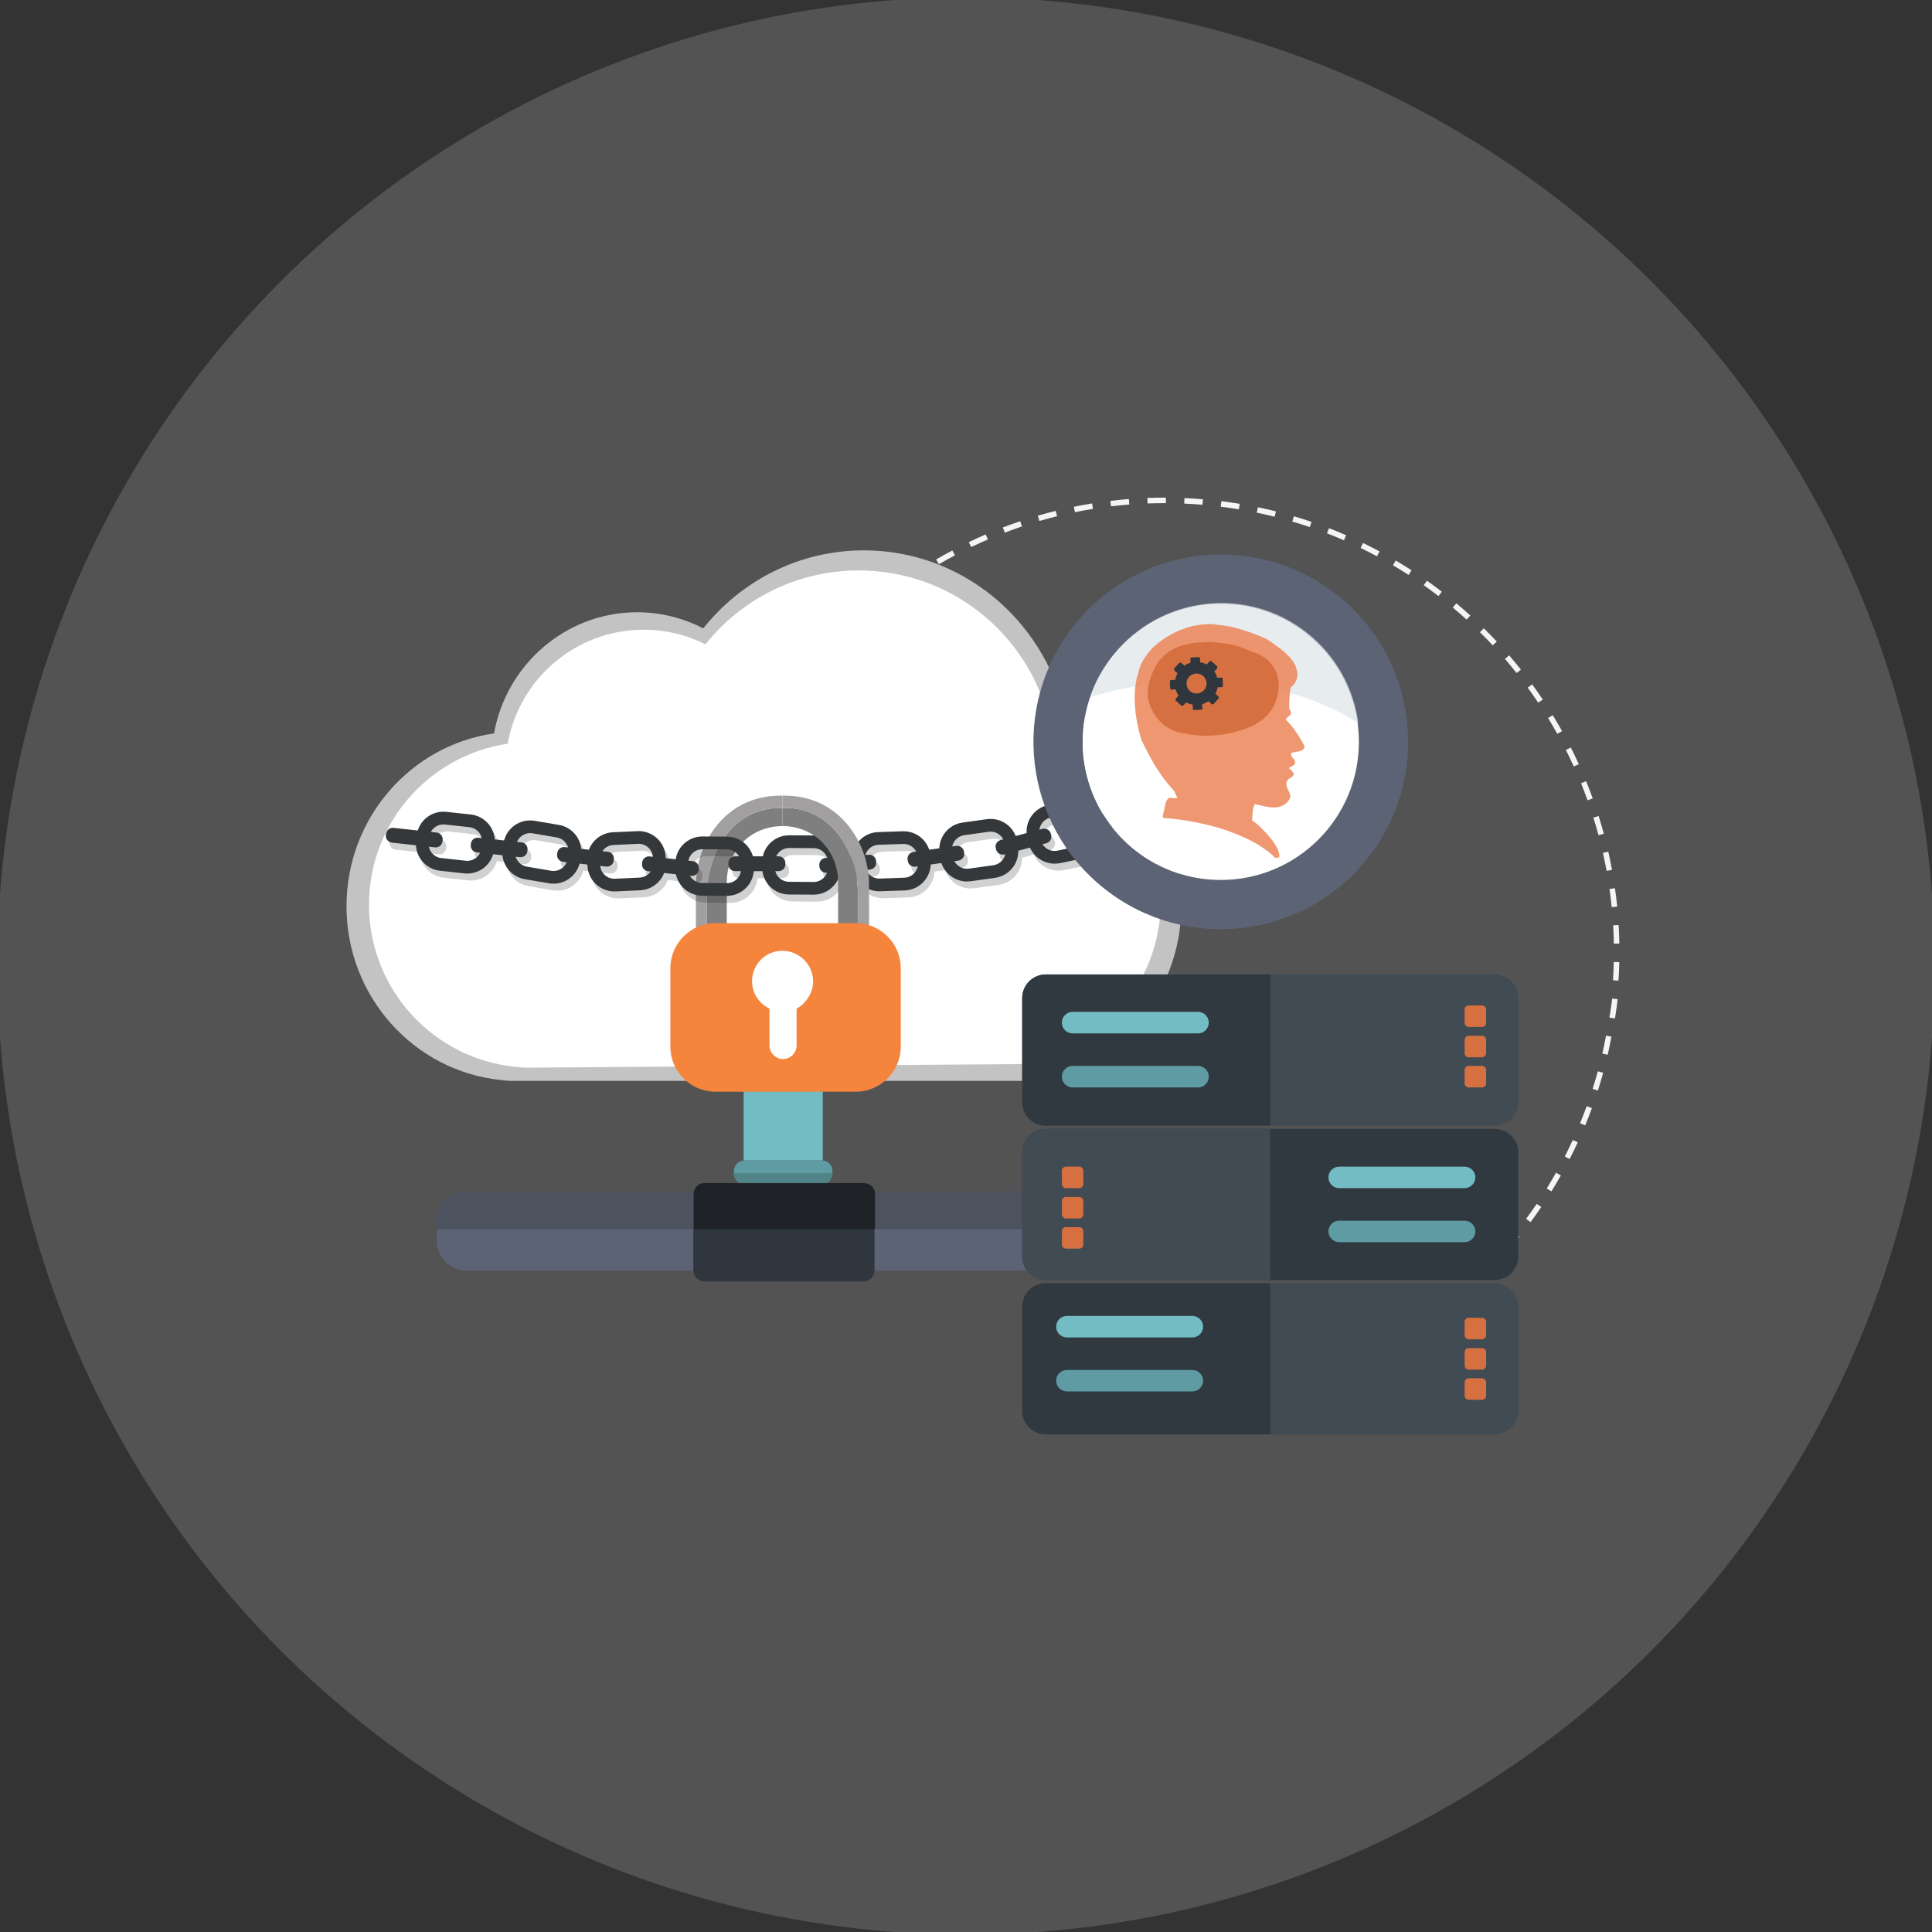 <?xml version="1.0" encoding="utf-8"?>
<!-- Generator: Adobe Illustrator 16.0.0, SVG Export Plug-In . SVG Version: 6.00 Build 0)  -->
<!DOCTYPE svg PUBLIC "-//W3C//DTD SVG 1.1//EN" "http://www.w3.org/Graphics/SVG/1.1/DTD/svg11.dtd">
<svg version="1.1" id="Layer_1" xmlns="http://www.w3.org/2000/svg" xmlns:xlink="http://www.w3.org/1999/xlink" x="0px" y="0px"
	 width="84.148px" height="84.148px" viewBox="0 0 84.148 84.148" enable-background="new 0 0 84.148 84.148" xml:space="preserve">
<rect x="0" y="0" width="84.148" height="84.148" fill="#333333" stroke="none"/>
<circle opacity="0.22" fill="#C6C5C5" cx="42.074" cy="42.074" r="42.19"/>
<g>
	<g>
		<path fill="#F6F4F4" d="M38.761,25.711c-0.213,0.163-0.426,0.332-0.633,0.502l0.152,0.185c0.205-0.169,0.416-0.335,0.625-0.496
			L38.761,25.711z"/>
		<path fill="#F6F4F4" d="M43.026,23.498l-0.095-0.221c-0.245,0.105-0.493,0.219-0.734,0.334l0.104,0.215
			C42.54,23.713,42.783,23.602,43.026,23.498z"/>
		<path fill="#F6F4F4" d="M40.214,24.99l-0.128-0.203c-0.227,0.146-0.453,0.297-0.672,0.45l0.137,0.196
			C39.767,25.281,39.991,25.132,40.214,24.99z"/>
		<path fill="#F6F4F4" d="M46.042,22.483l-0.059-0.233c-0.259,0.064-0.521,0.135-0.78,0.21l0.068,0.231
			C45.525,22.617,45.784,22.548,46.042,22.483z"/>
		<path fill="#F6F4F4" d="M47.603,22.164l-0.037-0.237c-0.267,0.043-0.533,0.092-0.794,0.146l0.047,0.235
			C47.08,22.255,47.344,22.206,47.603,22.164z"/>
		<path fill="#F6F4F4" d="M41.591,24.187l-0.112-0.212c-0.237,0.126-0.475,0.258-0.706,0.393l0.122,0.208
			C41.122,24.441,41.355,24.31,41.591,24.187z"/>
		<path fill="#F6F4F4" d="M44.512,22.929l-0.076-0.227c-0.254,0.085-0.509,0.177-0.758,0.272l0.086,0.225
			C44.01,23.104,44.261,23.012,44.512,22.929z"/>
		<path fill="#F6F4F4" d="M70.291,41.102l0.239-0.006c-0.004-0.266-0.014-0.539-0.03-0.806l-0.238,0.014
			C70.277,40.569,70.287,40.837,70.291,41.102z"/>
		<path fill="#F6F4F4" d="M70.253,42.695l0.239,0.016c0.02-0.268,0.031-0.539,0.036-0.806L70.289,41.9
			C70.284,42.162,70.271,42.431,70.253,42.695z"/>
		<path fill="#F6F4F4" d="M49.187,21.975l-0.02-0.24c-0.267,0.021-0.537,0.048-0.804,0.081l0.028,0.237
			C48.656,22.021,48.923,21.995,49.187,21.975z"/>
		<path fill="#F6F4F4" d="M70.199,39.51l0.237-0.023c-0.025-0.268-0.058-0.537-0.097-0.802l-0.238,0.033
			C70.138,38.98,70.171,39.246,70.199,39.51z"/>
		<path fill="#F6F4F4" d="M36.535,28.031l-0.175-0.165c-0.185,0.195-0.368,0.396-0.544,0.598l0.182,0.157
			C36.173,28.422,36.352,28.224,36.535,28.031z"/>
		<path fill="#F6F4F4" d="M37.678,26.919l-0.161-0.178c-0.2,0.179-0.398,0.365-0.59,0.551l0.168,0.171
			C37.284,27.279,37.48,27.096,37.678,26.919z"/>
		<path fill="#F6F4F4" d="M34.536,30.518l-0.198-0.134c-0.151,0.222-0.299,0.45-0.44,0.678l0.204,0.125
			C34.24,30.965,34.387,30.738,34.536,30.518z"/>
		<path fill="#F6F4F4" d="M35.484,29.235l-0.187-0.151c-0.168,0.21-0.334,0.425-0.493,0.641l0.192,0.142
			C35.154,29.654,35.318,29.441,35.484,29.235z"/>
		<path fill="#F6F4F4" d="M65.469,54.329l0.182,0.158c0.176-0.202,0.349-0.409,0.521-0.617l-0.189-0.151
			C65.816,53.925,65.642,54.13,65.469,54.329z"/>
		<path fill="#F6F4F4" d="M67.63,31.149l-0.204,0.125c0.139,0.226,0.273,0.457,0.401,0.688l0.211-0.117
			C67.906,31.612,67.769,31.378,67.63,31.149z"/>
		<path fill="#F6F4F4" d="M64.371,55.487l0.168,0.172c0.189-0.187,0.383-0.38,0.566-0.573l-0.174-0.166
			C64.748,55.11,64.559,55.304,64.371,55.487z"/>
		<path fill="#F6F4F4" d="M66.469,53.085l0.194,0.145c0.159-0.216,0.316-0.438,0.467-0.66l-0.198-0.134
			C66.785,52.653,66.629,52.872,66.469,53.085z"/>
		<path fill="#F6F4F4" d="M68.416,32.558l-0.214,0.107c0.119,0.237,0.234,0.479,0.344,0.719l0.219-0.1
			C68.654,33.042,68.538,32.797,68.416,32.558z"/>
		<path fill="#F6F4F4" d="M65.73,28.544L65.549,28.7c0.171,0.2,0.342,0.408,0.506,0.615l0.19-0.149
			C66.077,28.956,65.904,28.747,65.73,28.544z"/>
		<path fill="#F6F4F4" d="M64.627,27.365l-0.169,0.17c0.188,0.185,0.375,0.377,0.557,0.571l0.176-0.164
			C65.009,27.748,64.815,27.552,64.627,27.365z"/>
		<path fill="#F6F4F4" d="M66.733,29.808l-0.195,0.141c0.157,0.214,0.312,0.435,0.457,0.654l0.201-0.133
			C67.047,30.247,66.891,30.024,66.733,29.808z"/>
		<path fill="#F6F4F4" d="M69.367,47.425l0.229,0.074c0.08-0.256,0.158-0.518,0.229-0.774l-0.232-0.064
			C69.523,46.914,69.447,47.173,69.367,47.425z"/>
		<path fill="#F6F4F4" d="M68.82,48.922l0.223,0.093c0.104-0.247,0.199-0.502,0.292-0.753l-0.226-0.082
			C69.017,48.428,68.921,48.678,68.82,48.922z"/>
		<path fill="#F6F4F4" d="M69.789,45.885l0.234,0.056c0.059-0.262,0.113-0.528,0.164-0.79l-0.235-0.045
			C69.903,45.366,69.847,45.628,69.789,45.885z"/>
		<path fill="#F6F4F4" d="M70.456,43.517l-0.239-0.023l-0.004,0.037c-0.028,0.266-0.076,0.528-0.114,0.79l0.243,0.034
			c0.04-0.263,0.081-0.532,0.11-0.798L70.456,43.517z"/>
		<path fill="#F6F4F4" d="M69.084,34.025l-0.222,0.089c0.099,0.246,0.194,0.496,0.284,0.743l0.225-0.081
			C69.281,34.525,69.185,34.273,69.084,34.025z"/>
		<path fill="#F6F4F4" d="M67.367,51.764l0.205,0.127c0.141-0.229,0.279-0.463,0.411-0.695l-0.211-0.119
			C67.643,51.307,67.507,51.538,67.367,51.764z"/>
		<path fill="#F6F4F4" d="M69.628,35.539L69.4,35.612c0.078,0.252,0.154,0.509,0.223,0.764l0.231-0.064
			C69.784,36.054,69.708,35.795,69.628,35.539z"/>
		<path fill="#F6F4F4" d="M70.05,37.096l-0.234,0.054c0.058,0.259,0.112,0.521,0.16,0.781l0.233-0.043
			C70.163,37.623,70.107,37.359,70.05,37.096z"/>
		<path fill="#F6F4F4" d="M68.154,50.374l0.211,0.106c0.125-0.238,0.242-0.481,0.355-0.727l-0.219-0.101
			C68.391,49.895,68.274,50.136,68.154,50.374z"/>
		<path fill="#F6F4F4" d="M51.588,21.694l-0.01,0.24c0.264,0.012,0.531,0.029,0.796,0.051l0.021-0.239
			C52.128,21.723,51.855,21.706,51.588,21.694z"/>
		<path fill="#F6F4F4" d="M54.739,22.329c0.261,0.053,0.522,0.114,0.778,0.177l0.058-0.233c-0.258-0.064-0.522-0.125-0.786-0.179
			L54.739,22.329z"/>
		<path fill="#F6F4F4" d="M57.884,23.005l-0.088,0.224c0.249,0.096,0.496,0.197,0.739,0.303l0.095-0.22
			C58.385,23.204,58.134,23.102,57.884,23.005z"/>
		<path fill="#F6F4F4" d="M56.355,22.486l-0.068,0.23c0.253,0.075,0.51,0.156,0.761,0.241l0.075-0.227
			C56.869,22.644,56.611,22.561,56.355,22.486z"/>
		<path fill="#F6F4F4" d="M49.973,21.688l0.011,0.239c0.263-0.009,0.531-0.013,0.796-0.013l0.001-0.24
			C50.513,21.673,50.242,21.678,49.973,21.688z"/>
		<path fill="#F6F4F4" d="M53.168,22.068c0.262,0.033,0.527,0.071,0.789,0.114l0.039-0.236c-0.264-0.044-0.532-0.083-0.799-0.117
			L53.168,22.068z"/>
		<path fill="#F6F4F4" d="M62.151,25.292l-0.14,0.196c0.217,0.154,0.433,0.313,0.642,0.474l0.146-0.189
			C62.591,25.608,62.371,25.448,62.151,25.292z"/>
		<path fill="#F6F4F4" d="M63.43,26.278l-0.154,0.184c0.203,0.171,0.406,0.347,0.603,0.525l0.161-0.178
			C63.842,26.63,63.636,26.45,63.43,26.278z"/>
		<path fill="#F6F4F4" d="M60.792,24.414l-0.121,0.207c0.229,0.134,0.456,0.276,0.68,0.42l0.129-0.202
			C61.255,24.694,61.023,24.551,60.792,24.414z"/>
		<path fill="#F6F4F4" d="M59.366,23.649l-0.104,0.217c0.237,0.115,0.477,0.238,0.711,0.364l0.113-0.212
			C59.85,23.889,59.608,23.766,59.366,23.649z"/>
	</g>
	<rect x="32.389" y="45.01" fill="#73BCC4" width="3.446" height="5.535"/>
	<path fill="#5E9BA3" d="M35.804,51.551H32.42c-0.25,0-0.453-0.204-0.453-0.453v-0.099c0-0.25,0.203-0.453,0.453-0.453h3.385
		c0.25,0,0.453,0.203,0.453,0.453v0.099C36.258,51.346,36.054,51.551,35.804,51.551z"/>
	<path fill="#5B6375" d="M47.901,55.338H20.323c-0.715,0-1.3-0.588-1.3-1.302v-0.787c0-0.717,0.585-1.301,1.3-1.301h27.578
		c0.714,0,1.3,0.584,1.3,1.301v0.787C49.201,54.75,48.615,55.338,47.901,55.338z"/>
	<path fill="#4C525E" d="M49.214,53.195v0.341H18.982v-0.341c0-0.717,0.599-1.308,1.314-1.308h27.577
		C48.59,51.887,49.214,52.478,49.214,53.195z"/>
	<path fill="#C4C3C3" d="M51.449,39.472c0,3.164-1.901,5.874-4.604,7.022c-0.608,0.371-1.316,0.585-2.076,0.585H22.363
		c-0.187,0-0.369-0.016-0.549-0.039c-3.774-0.386-6.722-3.628-6.722-7.568c0-3.837,2.794-7.007,6.424-7.528
		c0.542-3.002,3.129-5.277,6.237-5.277c1.036,0,2.014,0.255,2.877,0.703c1.649-2.073,4.17-3.399,6.995-3.399
		c4.244,0,7.8,2.991,8.746,7.014c1.287,0.158,2.287,1.253,2.325,2.596C50.375,34.974,51.449,37.095,51.449,39.472z"/>
	<path fill="#FFFFFF" d="M50.555,39.211c0.021,2.949-1.762,5.491-4.316,6.578c-0.576,0.352-1.246,0.554-1.969,0.56l-21.251,0.152
		c-0.177,0.001-0.351-0.01-0.52-0.031c-3.584-0.334-6.401-3.339-6.427-7.012c-0.026-3.581,2.603-6.556,6.043-7.066
		c0.494-2.803,2.931-4.943,5.879-4.964c0.983-0.007,1.912,0.224,2.734,0.635c1.551-1.944,3.933-3.198,6.612-3.217
		c4.025-0.029,7.417,2.736,8.341,6.482c1.224,0.138,2.18,1.152,2.224,2.405C49.509,35.022,50.539,36.991,50.555,39.211z"/>
	<path fill="#807F7F" d="M31.388,36.729c-0.383,0.654-0.596,1.421-0.596,2.195v1.73l0.863-0.316v-1.91
		c0-0.427,0.102-0.852,0.31-1.225c0.726-1.304,2.114-1.221,2.114-1.221v-0.796C32.679,35.168,31.849,35.946,31.388,36.729z"/>
	<path fill="#A19F9F" d="M31.388,36.729c0.461-0.783,1.291-1.561,2.691-1.544v-0.532c-1.615-0.021-2.58,0.819-3.119,1.665
		c-0.084,0.131-0.159,0.267-0.227,0.408c-0.091,0.186-0.167,0.379-0.229,0.575c-0.03,0.1-0.059,0.199-0.083,0.3
		c-0.035,0.151-0.058,0.305-0.078,0.458c-0.028,0.207-0.035,0.414-0.035,0.623v2.162l0.484-0.189v-1.73
		C30.793,38.15,31.006,37.383,31.388,36.729z"/>
	<g opacity="0.18">
		<path fill="#020202" d="M26.291,37.754c-0.017-0.341,0.25-0.632,0.59-0.648l1.071-0.05c0.341-0.017,0.633,0.25,0.648,0.591
			l0.011,0.23c0.016,0.341-0.251,0.633-0.592,0.649l-1.07,0.049c-0.341,0.016-0.632-0.25-0.648-0.591L26.291,37.754 M25.737,37.78
			l0.011,0.229c0.03,0.648,0.58,1.15,1.227,1.12l1.07-0.049c0.648-0.03,1.149-0.58,1.119-1.227l-0.01-0.231
			c-0.03-0.646-0.58-1.149-1.228-1.118l-1.071,0.049C26.209,36.582,25.707,37.133,25.737,37.78L25.737,37.78z"/>
		<path fill="#020202" d="M22.641,37.107c0.058-0.336,0.38-0.566,0.715-0.508l1.057,0.18c0.337,0.056,0.565,0.379,0.508,0.715
			l-0.038,0.229c-0.058,0.336-0.38,0.564-0.717,0.508l-1.055-0.18c-0.337-0.057-0.565-0.379-0.508-0.715L22.641,37.107
			 M22.095,37.013l-0.039,0.228c-0.108,0.639,0.323,1.247,0.962,1.355l1.055,0.18c0.639,0.109,1.246-0.322,1.354-0.96l0.039-0.228
			c0.109-0.638-0.321-1.245-0.96-1.354l-1.057-0.18C22.811,35.945,22.204,36.375,22.095,37.013L22.095,37.013z"/>
		<path fill="#020202" d="M18.858,36.764c0.037-0.338,0.345-0.586,0.686-0.548l1.063,0.116c0.339,0.036,0.586,0.345,0.551,0.683
			l-0.025,0.23c-0.037,0.34-0.345,0.586-0.685,0.55l-1.064-0.116c-0.34-0.038-0.586-0.345-0.55-0.684L18.858,36.764 M18.308,36.705
			l-0.025,0.229c-0.07,0.643,0.396,1.225,1.04,1.294l1.065,0.116c0.644,0.07,1.225-0.397,1.294-1.042l0.025-0.229
			c0.07-0.644-0.396-1.223-1.04-1.293l-1.064-0.116C18.959,35.594,18.378,36.061,18.308,36.705L18.308,36.705z"/>
		<path fill="#020202" d="M30.132,37.908c0.002-0.34,0.283-0.618,0.624-0.616l1.071,0.007c0.342,0.001,0.62,0.283,0.616,0.624
			l-0.001,0.231c-0.003,0.339-0.284,0.618-0.626,0.616l-1.07-0.007c-0.341-0.001-0.619-0.284-0.616-0.624L30.132,37.908
			 M29.577,37.904l-0.001,0.231c-0.005,0.647,0.518,1.178,1.166,1.182l1.072,0.008c0.647,0.004,1.177-0.519,1.182-1.166l0.002-0.232
			c0.005-0.647-0.52-1.177-1.166-1.181l-1.072-0.008C30.112,36.734,29.581,37.258,29.577,37.904L29.577,37.904z"/>
		<path fill="#020202" d="M33.912,37.854c0.001-0.341,0.283-0.619,0.624-0.616l1.072,0.007c0.341,0.003,0.618,0.283,0.616,0.625
			l-0.002,0.231c-0.002,0.341-0.283,0.618-0.625,0.615l-1.071-0.008c-0.342-0.001-0.618-0.283-0.616-0.624L33.912,37.854
			 M33.357,37.85l-0.002,0.231c-0.004,0.646,0.52,1.177,1.166,1.182l1.072,0.007c0.648,0.005,1.178-0.52,1.182-1.166l0.002-0.231
			c0.005-0.648-0.519-1.178-1.166-1.182l-1.072-0.008C33.892,36.68,33.362,37.203,33.357,37.85L33.357,37.85z"/>
		<path fill="#020202" d="M37.827,37.74c-0.012-0.34,0.258-0.629,0.6-0.641l1.069-0.036c0.342-0.013,0.631,0.258,0.643,0.598
			l0.008,0.23c0.012,0.341-0.258,0.629-0.6,0.642l-1.07,0.037c-0.342,0.012-0.629-0.258-0.642-0.598L37.827,37.74 M37.273,37.76
			l0.008,0.23c0.021,0.647,0.567,1.155,1.215,1.133l1.07-0.038c0.647-0.021,1.156-0.566,1.133-1.212l-0.008-0.231
			c-0.021-0.648-0.566-1.155-1.213-1.134l-1.072,0.037C37.76,36.569,37.252,37.113,37.273,37.76L37.273,37.76z"/>
		<path fill="#020202" d="M41.633,37.38c-0.048-0.338,0.19-0.653,0.528-0.7l1.062-0.147c0.338-0.047,0.65,0.191,0.7,0.529
			l0.03,0.229c0.048,0.338-0.189,0.652-0.528,0.7l-1.062,0.146c-0.338,0.048-0.652-0.19-0.699-0.528L41.633,37.38 M41.084,37.457
			l0.031,0.228c0.09,0.641,0.684,1.09,1.326,1.001l1.06-0.148c0.642-0.09,1.091-0.683,1.003-1.324l-0.031-0.229
			c-0.088-0.641-0.686-1.09-1.326-1.002l-1.062,0.147C41.443,36.22,40.994,36.814,41.084,37.457L41.084,37.457z"/>
		<path fill="#020202" d="M45.441,36.644c-0.069-0.335,0.148-0.664,0.484-0.732l1.049-0.213c0.334-0.068,0.664,0.149,0.733,0.483
			l0.044,0.227c0.069,0.334-0.149,0.664-0.483,0.732l-1.05,0.214c-0.335,0.068-0.663-0.149-0.731-0.484L45.441,36.644
			 M44.897,36.755l0.047,0.226c0.129,0.635,0.752,1.045,1.386,0.916l1.049-0.213c0.635-0.128,1.047-0.75,0.917-1.384l-0.046-0.228
			c-0.129-0.634-0.751-1.045-1.386-0.916l-1.05,0.214C45.179,35.499,44.769,36.12,44.897,36.755L44.897,36.755z"/>
		<path fill="#020202" d="M30.598,38.135l-0.007,0.059c-0.019,0.161-0.163,0.279-0.326,0.262l-1.879-0.205
			c-0.161-0.017-0.279-0.163-0.262-0.326l0.006-0.058c0.019-0.161,0.165-0.278,0.326-0.261l1.879,0.205
			C30.497,37.829,30.614,37.975,30.598,38.135z"/>
		<path fill="#020202" d="M26.899,37.727l-0.007,0.058c-0.017,0.162-0.164,0.279-0.324,0.261l-1.879-0.205
			c-0.163-0.017-0.28-0.162-0.263-0.324l0.007-0.057c0.018-0.161,0.163-0.279,0.325-0.262l1.879,0.205
			C26.8,37.419,26.917,37.565,26.899,37.727z"/>
		<path fill="#020202" d="M34.369,37.895v0.058c0,0.162-0.133,0.294-0.295,0.294h-1.891c-0.162,0-0.295-0.132-0.295-0.294v-0.058
			c0-0.162,0.133-0.294,0.295-0.294h1.891C34.236,37.6,34.369,37.733,34.369,37.895z"/>
		<path fill="#020202" d="M38.319,37.804l0.005,0.057c0.012,0.163-0.11,0.305-0.273,0.315l-1.885,0.14
			c-0.162,0.012-0.305-0.11-0.316-0.272l-0.004-0.058c-0.013-0.163,0.11-0.304,0.271-0.316l1.886-0.139
			C38.166,37.518,38.306,37.641,38.319,37.804z"/>
		<path fill="#020202" d="M42.148,37.397l0.006,0.057c0.024,0.162-0.088,0.312-0.248,0.335l-1.874,0.264
			c-0.159,0.023-0.31-0.09-0.333-0.25l-0.008-0.057c-0.023-0.161,0.09-0.312,0.252-0.333l1.871-0.265
			C41.974,37.123,42.125,37.236,42.148,37.397z"/>
		<path fill="#020202" d="M45.928,36.613l0.017,0.056c0.04,0.157-0.054,0.319-0.21,0.361l-1.827,0.488
			c-0.156,0.043-0.318-0.051-0.362-0.209l-0.014-0.056c-0.041-0.157,0.052-0.32,0.209-0.361l1.827-0.488
			C45.724,36.362,45.886,36.455,45.928,36.613z"/>
		<path fill="#020202" d="M49.571,35.697l0.016,0.055c0.042,0.157-0.052,0.319-0.208,0.361l-1.828,0.488
			c-0.155,0.042-0.317-0.053-0.36-0.208l-0.014-0.056c-0.043-0.157,0.052-0.32,0.208-0.361l1.826-0.488
			C49.368,35.447,49.531,35.539,49.571,35.697z"/>
		<path fill="#020202" d="M23.139,37.317l-0.007,0.059c-0.017,0.16-0.164,0.278-0.325,0.261l-1.88-0.206
			c-0.161-0.017-0.279-0.164-0.261-0.324l0.006-0.059c0.019-0.161,0.164-0.278,0.325-0.261l1.88,0.205
			C23.039,37.01,23.156,37.156,23.139,37.317z"/>
		<path fill="#020202" d="M19.441,36.891l-0.006,0.058c-0.018,0.161-0.165,0.28-0.326,0.261l-1.879-0.204
			c-0.161-0.017-0.279-0.163-0.262-0.325l0.007-0.058c0.018-0.161,0.164-0.278,0.325-0.26l1.881,0.204
			C19.341,36.584,19.46,36.73,19.441,36.891z"/>
	</g>
	<g>
		<g>
			<path fill="#34383A" d="M26.129,37.451c-0.016-0.342,0.25-0.633,0.591-0.648l1.07-0.05c0.341-0.016,0.633,0.25,0.648,0.59
				l0.012,0.232c0.015,0.341-0.251,0.633-0.592,0.648l-1.07,0.05c-0.341,0.015-0.633-0.25-0.648-0.591L26.129,37.451 M25.575,37.476
				l0.011,0.23c0.03,0.647,0.581,1.149,1.228,1.12l1.07-0.05c0.646-0.03,1.148-0.581,1.119-1.227l-0.011-0.231
				c-0.03-0.646-0.58-1.148-1.228-1.118l-1.07,0.049C26.048,36.28,25.546,36.829,25.575,37.476L25.575,37.476z"/>
			<path fill="#34383A" d="M22.479,36.803c0.058-0.336,0.38-0.565,0.716-0.508l1.057,0.18c0.337,0.058,0.565,0.379,0.507,0.715
				l-0.038,0.228c-0.057,0.337-0.379,0.565-0.716,0.508l-1.057-0.18c-0.336-0.058-0.563-0.379-0.507-0.715L22.479,36.803
				 M21.934,36.71l-0.039,0.227c-0.109,0.64,0.323,1.247,0.96,1.356l1.057,0.179c0.637,0.109,1.246-0.321,1.354-0.96l0.04-0.228
				c0.107-0.638-0.323-1.245-0.962-1.355l-1.057-0.179C22.65,35.641,22.042,36.071,21.934,36.71L21.934,36.71z"/>
			<path fill="#34383A" d="M18.696,36.46c0.038-0.338,0.346-0.586,0.685-0.548l1.065,0.116c0.339,0.037,0.586,0.344,0.549,0.683
				L20.97,36.94c-0.037,0.339-0.345,0.587-0.684,0.55l-1.064-0.117c-0.34-0.037-0.588-0.345-0.551-0.684L18.696,36.46
				 M18.146,36.401l-0.025,0.229c-0.068,0.644,0.397,1.224,1.041,1.294l1.064,0.116c0.644,0.069,1.226-0.397,1.295-1.041
				l0.025-0.229c0.069-0.644-0.397-1.224-1.041-1.295L19.44,35.36C18.798,35.29,18.217,35.757,18.146,36.401L18.146,36.401z"/>
			<path fill="#34383A" d="M29.969,37.603c0.003-0.34,0.283-0.618,0.625-0.615l1.071,0.006c0.342,0.003,0.618,0.284,0.615,0.625
				l-0.002,0.23c-0.001,0.342-0.282,0.618-0.623,0.616l-1.072-0.006c-0.341-0.003-0.618-0.285-0.616-0.625L29.969,37.603
				 M29.416,37.6l-0.002,0.23c-0.004,0.647,0.519,1.178,1.167,1.183l1.071,0.007c0.647,0.003,1.178-0.519,1.184-1.167v-0.231
				c0.004-0.647-0.52-1.178-1.166-1.181l-1.071-0.008C29.95,36.428,29.421,36.952,29.416,37.6L29.416,37.6z"/>
			<path fill="#34383A" d="M33.75,37.551c0.002-0.342,0.284-0.619,0.625-0.617l1.071,0.008c0.341,0.001,0.618,0.284,0.616,0.624
				l-0.002,0.232c-0.002,0.339-0.283,0.618-0.623,0.616l-1.072-0.008c-0.342-0.002-0.619-0.282-0.616-0.625L33.75,37.551
				 M33.196,37.545l-0.001,0.232c-0.006,0.648,0.518,1.178,1.164,1.182l1.073,0.007c0.647,0.005,1.179-0.518,1.183-1.166l0.002-0.23
				c0.004-0.648-0.52-1.178-1.167-1.183l-1.072-0.006C33.731,36.376,33.201,36.898,33.196,37.545L33.196,37.545z"/>
			<path fill="#34383A" d="M37.664,37.437c-0.01-0.341,0.26-0.63,0.601-0.642l1.071-0.037c0.34-0.011,0.629,0.257,0.641,0.598
				l0.009,0.23c0.011,0.341-0.259,0.631-0.6,0.642l-1.071,0.038c-0.34,0.011-0.629-0.258-0.641-0.6L37.664,37.437 M37.112,37.456
				l0.007,0.231c0.023,0.647,0.568,1.155,1.215,1.132l1.071-0.036c0.647-0.022,1.155-0.567,1.134-1.214l-0.008-0.23
				c-0.022-0.647-0.568-1.156-1.216-1.133l-1.071,0.036C37.598,36.264,37.09,36.81,37.112,37.456L37.112,37.456z"/>
			<path fill="#34383A" d="M41.47,37.076c-0.047-0.338,0.191-0.654,0.529-0.7l1.062-0.148c0.337-0.047,0.653,0.191,0.7,0.529
				l0.032,0.229c0.047,0.338-0.192,0.653-0.531,0.7l-1.06,0.147c-0.338,0.047-0.653-0.191-0.701-0.529L41.47,37.076 M40.922,37.152
				l0.032,0.229c0.089,0.642,0.685,1.09,1.324,1.001l1.062-0.148c0.642-0.088,1.09-0.683,1.001-1.324l-0.032-0.229
				c-0.088-0.643-0.683-1.091-1.324-1.002l-1.062,0.148C41.281,35.916,40.834,36.51,40.922,37.152L40.922,37.152z"/>
			<path fill="#34383A" d="M45.279,36.341c-0.067-0.335,0.149-0.664,0.484-0.732l1.05-0.214c0.334-0.068,0.664,0.149,0.73,0.483
				l0.047,0.227c0.067,0.334-0.15,0.663-0.482,0.73l-1.051,0.215c-0.335,0.068-0.664-0.149-0.731-0.484L45.279,36.341
				 M44.737,36.451l0.045,0.226c0.13,0.633,0.751,1.045,1.387,0.917l1.049-0.215c0.636-0.129,1.045-0.75,0.916-1.385l-0.044-0.226
				c-0.131-0.635-0.754-1.047-1.388-0.917l-1.05,0.214C45.017,35.195,44.606,35.817,44.737,36.451L44.737,36.451z"/>
			<path fill="#34383A" d="M30.436,37.832l-0.006,0.057c-0.019,0.162-0.165,0.28-0.326,0.262l-1.88-0.204
				c-0.161-0.018-0.278-0.165-0.261-0.326l0.006-0.058c0.018-0.16,0.163-0.279,0.325-0.262l1.881,0.206
				C30.336,37.525,30.453,37.672,30.436,37.832z"/>
			<path fill="#34383A" d="M26.736,37.424l-0.005,0.056c-0.018,0.163-0.163,0.281-0.325,0.263l-1.88-0.205
				c-0.161-0.017-0.279-0.163-0.261-0.324l0.006-0.059c0.018-0.16,0.163-0.278,0.325-0.261l1.88,0.206
				C26.637,37.115,26.755,37.261,26.736,37.424z"/>
			<path fill="#34383A" d="M34.207,37.59v0.059c0,0.163-0.133,0.294-0.295,0.294h-1.891c-0.162,0-0.296-0.132-0.296-0.294V37.59
				c0-0.162,0.134-0.294,0.296-0.294h1.891C34.074,37.296,34.207,37.428,34.207,37.59z"/>
			<path fill="#34383A" d="M38.158,37.5l0.004,0.058c0.012,0.162-0.111,0.304-0.271,0.316l-1.887,0.139
				c-0.162,0.012-0.304-0.111-0.316-0.272l-0.003-0.057c-0.013-0.163,0.11-0.304,0.271-0.316l1.886-0.14
				C38.004,37.215,38.146,37.337,38.158,37.5z"/>
			<path fill="#34383A" d="M41.986,37.093l0.008,0.058c0.023,0.159-0.09,0.31-0.251,0.333l-1.872,0.265
				c-0.16,0.022-0.311-0.09-0.333-0.25l-0.009-0.058c-0.022-0.162,0.091-0.312,0.251-0.333l1.872-0.265
				C41.812,36.82,41.963,36.933,41.986,37.093z"/>
			<path fill="#34383A" d="M45.766,36.308l0.016,0.056c0.042,0.157-0.053,0.319-0.208,0.362l-1.826,0.488
				c-0.158,0.041-0.321-0.053-0.362-0.21l-0.015-0.055c-0.042-0.157,0.052-0.319,0.209-0.361l1.825-0.488
				C45.563,36.058,45.725,36.153,45.766,36.308z"/>
			<path fill="#34383A" d="M49.412,35.392l0.014,0.057c0.042,0.158-0.053,0.32-0.211,0.361l-1.824,0.488
				c-0.157,0.042-0.319-0.052-0.361-0.208l-0.015-0.057c-0.042-0.157,0.051-0.32,0.208-0.361l1.826-0.488
				C49.206,35.141,49.369,35.236,49.412,35.392z"/>
			<path fill="#34383A" d="M22.977,37.013l-0.006,0.058c-0.019,0.162-0.164,0.279-0.325,0.263l-1.881-0.206
				c-0.16-0.018-0.278-0.164-0.261-0.325l0.007-0.057c0.017-0.162,0.164-0.279,0.324-0.261l1.88,0.204
				C22.878,36.705,22.994,36.853,22.977,37.013z"/>
			<path fill="#34383A" d="M19.28,36.588l-0.007,0.057c-0.017,0.162-0.164,0.279-0.324,0.262l-1.88-0.205
				c-0.162-0.018-0.28-0.164-0.263-0.325l0.008-0.058c0.018-0.162,0.164-0.279,0.325-0.262l1.879,0.205
				C19.18,36.28,19.298,36.426,19.28,36.588z"/>
		</g>
	</g>
	<path fill="#807F7F" d="M36.776,36.729c-0.46-0.784-1.283-1.564-2.685-1.544c-0.002,0-0.012,0-0.012,0v0.796
		c0,0,1.389-0.083,2.114,1.221c0.208,0.374,0.311,0.798,0.311,1.225v1.91l0.862,0.316v-1.73
		C37.367,38.15,37.161,37.383,36.776,36.729z"/>
	<path fill="#A19F9F" d="M37.822,38.058c-0.021-0.153-0.043-0.307-0.08-0.458c-0.023-0.101-0.049-0.2-0.08-0.3
		c-0.062-0.196-0.137-0.389-0.229-0.575c-0.066-0.141-0.146-0.276-0.229-0.408c-0.539-0.845-1.509-1.685-3.125-1.665v0.532
		c0,0,0.008,0,0.01,0c1.4-0.02,2.225,0.76,2.686,1.544c0.384,0.654,0.592,1.421,0.592,2.195v1.73l0.484,0.189v-2.162
		C37.851,38.472,37.849,38.265,37.822,38.058z"/>
	<path fill="#F5853C" d="M37.273,47.549h-6.116c-1.077,0-1.959-0.88-1.959-1.958v-3.423c0-1.078,0.882-1.959,1.959-1.959h6.116
		c1.076,0,1.959,0.882,1.959,1.959v3.423C39.232,46.669,38.349,47.549,37.273,47.549z"/>
	<path fill="#FFFFFF" d="M34.695,43.931v1.599c0,0.327-0.262,0.595-0.59,0.595c-0.327,0-0.59-0.268-0.59-0.595v-1.599
		c-0.449-0.219-0.76-0.67-0.76-1.188c0-0.736,0.582-1.331,1.316-1.331s1.344,0.595,1.344,1.331
		C35.416,43.261,35.089,43.713,34.695,43.931z"/>
	<path fill="#2F363E" d="M37.603,55.812h-6.918c-0.268,0-0.488-0.22-0.488-0.488v-3.285c0-0.269,0.221-0.488,0.488-0.488h6.918
		c0.269,0,0.488,0.22,0.488,0.488v3.285C38.092,55.593,37.872,55.812,37.603,55.812z"/>
	<path fill="#414B54" d="M65.102,49.028H45.548c-0.565,0-1.026-0.465-1.026-1.029v-4.527c0-0.566,0.461-1.029,1.026-1.029h19.555
		c0.565,0,1.029,0.463,1.029,1.029v4.527C66.132,48.563,65.668,49.028,65.102,49.028z"/>
	<path fill="#303840" d="M55.324,49.028h-9.78c-0.563,0-1.022-0.463-1.022-1.026v-4.535c0-0.563,0.459-1.024,1.022-1.024h9.78
		V49.028z"/>
	<path fill="#303840" d="M65.102,55.75H45.548c-0.565,0-1.026-0.462-1.026-1.028v-4.527c0-0.566,0.461-1.028,1.026-1.028h19.555
		c0.565,0,1.029,0.462,1.029,1.028v4.527C66.132,55.288,65.668,55.75,65.102,55.75z"/>
	<path fill="#414B54" d="M65.102,62.473H45.548c-0.565,0-1.026-0.463-1.026-1.027v-4.528c0-0.566,0.461-1.028,1.026-1.028h19.555
		c0.565,0,1.029,0.462,1.029,1.028v4.528C66.132,62.01,65.668,62.473,65.102,62.473z"/>
	<path fill="#414B54" d="M55.324,55.75h-9.78c-0.563,0-1.022-0.462-1.022-1.024V50.19c0-0.564,0.459-1.024,1.022-1.024h9.78V55.75z"
		/>
	<path fill="#303840" d="M55.324,62.473h-9.78c-0.563,0-1.022-0.461-1.022-1.025v-4.534c0-0.563,0.459-1.024,1.022-1.024h9.78
		V62.473z"/>
	<path fill="#73BCC4" d="M52.181,45.01h-5.464c-0.259,0-0.469-0.212-0.469-0.47l0,0c0-0.257,0.21-0.469,0.469-0.469h5.464
		c0.258,0,0.467,0.212,0.467,0.469l0,0C52.648,44.799,52.439,45.01,52.181,45.01z"/>
	<path fill="#D67040" d="M64.55,44.729h-0.581c-0.098,0-0.178-0.082-0.178-0.178V43.97c0-0.098,0.08-0.177,0.178-0.177h0.581
		c0.097,0,0.178,0.079,0.178,0.177v0.581C64.727,44.647,64.646,44.729,64.55,44.729z"/>
	<path fill="#D67040" d="M64.55,46.051h-0.581c-0.098,0-0.178-0.083-0.178-0.18v-0.579c0-0.098,0.08-0.178,0.178-0.178h0.581
		c0.097,0,0.178,0.08,0.178,0.178v0.579C64.727,45.968,64.646,46.051,64.55,46.051z"/>
	<path fill="#D67040" d="M64.55,47.364h-0.581c-0.098,0-0.178-0.082-0.178-0.181v-0.578c0-0.098,0.08-0.179,0.178-0.179h0.581
		c0.097,0,0.178,0.081,0.178,0.179v0.578C64.727,47.282,64.646,47.364,64.55,47.364z"/>
	<path fill="#D67040" d="M64.55,58.334h-0.581c-0.098,0-0.178-0.081-0.178-0.181v-0.577c0-0.099,0.08-0.18,0.178-0.18h0.581
		c0.097,0,0.178,0.081,0.178,0.18v0.577C64.727,58.253,64.646,58.334,64.55,58.334z"/>
	<path fill="#D67040" d="M64.55,59.654h-0.581c-0.098,0-0.178-0.081-0.178-0.181v-0.578c0-0.097,0.08-0.178,0.178-0.178h0.581
		c0.097,0,0.178,0.081,0.178,0.178v0.578C64.727,59.573,64.646,59.654,64.55,59.654z"/>
	<path fill="#D67040" d="M64.55,60.969h-0.581c-0.098,0-0.178-0.081-0.178-0.181V60.21c0-0.097,0.08-0.179,0.178-0.179h0.581
		c0.097,0,0.178,0.082,0.178,0.179v0.578C64.727,60.887,64.646,60.969,64.55,60.969z"/>
	<path fill="#D67040" d="M47.006,51.75h-0.579c-0.097,0-0.178-0.081-0.178-0.181v-0.578c0-0.096,0.081-0.178,0.178-0.178h0.579
		c0.101,0,0.179,0.082,0.179,0.178v0.578C47.184,51.669,47.106,51.75,47.006,51.75z"/>
	<path fill="#D67040" d="M47.006,53.069h-0.579c-0.097,0-0.178-0.081-0.178-0.178v-0.58c0-0.097,0.081-0.178,0.178-0.178h0.579
		c0.101,0,0.179,0.081,0.179,0.178v0.58C47.184,52.988,47.106,53.069,47.006,53.069z"/>
	<path fill="#D67040" d="M47.006,54.384h-0.579c-0.097,0-0.178-0.082-0.178-0.179v-0.58c0-0.097,0.081-0.177,0.178-0.177h0.579
		c0.101,0,0.179,0.08,0.179,0.177v0.58C47.184,54.302,47.106,54.384,47.006,54.384z"/>
	<path fill="#5E9BA3" d="M52.181,47.364h-5.464c-0.259,0-0.469-0.212-0.469-0.469l0,0c0-0.257,0.21-0.469,0.469-0.469h5.464
		c0.258,0,0.467,0.212,0.467,0.469l0,0C52.648,47.152,52.439,47.364,52.181,47.364z"/>
	<path fill="#73BCC4" d="M51.932,58.252h-5.463c-0.259,0-0.468-0.21-0.468-0.469l0,0c0-0.258,0.209-0.468,0.468-0.468h5.463
		c0.26,0,0.469,0.21,0.469,0.468l0,0C52.401,58.042,52.192,58.252,51.932,58.252z"/>
	<path fill="#5E9BA3" d="M51.932,60.604h-5.463c-0.259,0-0.468-0.21-0.468-0.467l0,0c0-0.258,0.209-0.469,0.468-0.469h5.463
		c0.26,0,0.469,0.211,0.469,0.469l0,0C52.401,60.394,52.192,60.604,51.932,60.604z"/>
	<path fill="#73BCC4" d="M63.791,51.75h-5.464c-0.259,0-0.467-0.213-0.467-0.468l0,0c0-0.259,0.208-0.469,0.467-0.469h5.464
		c0.258,0,0.468,0.21,0.468,0.469l0,0C64.259,51.537,64.049,51.75,63.791,51.75z"/>
	<path fill="#5E9BA3" d="M63.791,54.103h-5.464c-0.259,0-0.467-0.212-0.467-0.468l0,0c0-0.258,0.208-0.468,0.467-0.468h5.464
		c0.258,0,0.468,0.21,0.468,0.468l0,0C64.259,53.891,64.049,54.103,63.791,54.103z"/>
	<g>
		<path fill="#518488" d="M32.439,51.601h3.338c0.246,0,0.48-0.231,0.48-0.479v-0.023H31.95v0.026
			C31.95,51.373,32.193,51.601,32.439,51.601z"/>
	</g>
	<path fill="#1E2226" d="M38.11,51.986v1.55h-7.88v-1.55c0-0.271,0.19-0.457,0.459-0.457h6.918
		C37.875,51.529,38.11,51.716,38.11,51.986z"/>
	<g>
		<path fill="#5B6375" d="M46.782,27.236c-2.803,3.53-2.215,8.662,1.314,11.465c3.528,2.803,8.662,2.213,11.466-1.315
			c2.802-3.528,2.213-8.66-1.313-11.464C54.718,23.119,49.586,23.708,46.782,27.236z M47.458,30.424
			c0.216-0.654,0.549-1.282,1.003-1.853c2.067-2.601,5.852-3.035,8.452-0.968c1.276,1.015,2.032,2.445,2.225,3.945
			c0.2,1.554-0.205,3.183-1.257,4.505c-2.065,2.601-5.85,3.036-8.45,0.969C47.4,35.408,46.691,32.751,47.458,30.424z"/>
		<circle fill="#FFFFFF" cx="53.171" cy="32.312" r="6.016"/>
		<path opacity="0.68" fill="#DDE4E8" d="M48.489,28.537c-0.453,0.572-0.806,1.182-1.006,1.818l0.032,0.002
			c7.079-2.121,11.528,1.069,11.65,1.156c-0.191-1.5-0.947-2.93-2.226-3.945C54.34,25.502,50.555,25.936,48.489,28.537z"/>
		<g>
			<polygon opacity="0.84" fill-rule="evenodd" clip-rule="evenodd" fill="#EC8457" points="49.6,29.216 49.502,29.566 
				49.441,29.939 49.419,30.324 49.429,30.72 49.468,31.11 49.53,31.497 49.615,31.867 49.713,32.224 49.854,32.514 50.004,32.807 
				50.158,33.09 50.323,33.377 50.505,33.649 50.693,33.921 50.901,34.18 51.124,34.432 51.146,34.47 51.165,34.512 51.183,34.551 
				51.203,34.592 51.225,34.63 51.245,34.676 51.262,34.717 51.279,34.76 51.239,34.76 51.197,34.762 51.156,34.761 51.113,34.763 
				51.071,34.759 51.029,34.755 50.985,34.748 50.943,34.738 50.867,34.79 50.815,34.861 50.779,34.944 50.751,35.035 
				50.732,35.129 50.718,35.226 50.697,35.318 50.668,35.407 50.668,35.431 50.663,35.461 50.66,35.49 50.65,35.519 50.648,35.544 
				50.646,35.572 50.655,35.597 50.666,35.624 51.15,35.668 51.624,35.734 52.094,35.816 52.553,35.918 53.01,36.035 53.457,36.179 
				53.894,36.347 54.327,36.535 54.487,36.618 54.643,36.702 54.802,36.792 54.954,36.891 55.106,36.992 55.256,37.106 
				55.398,37.225 55.535,37.362 55.719,37.346 55.719,37.23 55.702,37.129 55.669,37.031 55.626,36.937 55.575,36.844 
				55.519,36.755 55.463,36.67 55.402,36.584 55.308,36.468 55.21,36.355 55.104,36.238 55,36.129 54.888,36.016 54.776,35.915 
				54.66,35.819 54.533,35.733 54.539,35.642 54.546,35.552 54.551,35.457 54.558,35.367 54.571,35.278 54.586,35.186 
				54.616,35.102 54.643,35.024 54.817,35.057 55,35.101 55.182,35.139 55.363,35.166 55.549,35.167 55.726,35.143 55.894,35.075 
				56.046,34.966 56.072,34.931 56.099,34.897 56.126,34.866 56.145,34.836 56.167,34.802 56.181,34.769 56.197,34.734 
				56.204,34.698 56.183,34.596 56.148,34.499 56.107,34.4 56.058,34.308 56.033,34.213 56.025,34.118 56.05,34.027 56.116,33.937 
				56.155,33.91 56.197,33.883 56.24,33.856 56.278,33.829 56.314,33.793 56.341,33.759 56.348,33.713 56.344,33.664 56.319,33.634 
				56.289,33.606 56.266,33.578 56.242,33.552 56.218,33.522 56.189,33.499 56.161,33.478 56.129,33.46 56.174,33.428 56.221,33.4 
				56.278,33.371 56.331,33.338 56.372,33.302 56.401,33.26 56.413,33.207 56.399,33.147 56.379,33.099 56.348,33.058 56.316,33.02 
				56.278,32.981 56.253,32.938 56.235,32.896 56.233,32.847 56.248,32.796 56.327,32.772 56.402,32.759 56.482,32.744 
				56.558,32.731 56.635,32.709 56.703,32.682 56.762,32.639 56.814,32.581 56.812,32.481 56.726,32.331 56.641,32.18 
				56.555,32.032 56.455,31.891 56.355,31.743 56.247,31.609 56.128,31.471 56,31.344 56.019,31.299 56.045,31.264 56.08,31.239 
				56.112,31.214 56.147,31.187 56.181,31.157 56.21,31.122 56.224,31.081 56.235,31.048 56.229,31.017 56.22,30.99 56.205,30.962 
				56.189,30.933 56.172,30.906 56.161,30.875 56.15,30.845 56.152,30.731 56.152,30.619 56.157,30.501 56.165,30.388 
				56.174,30.274 56.182,30.158 56.2,30.046 56.216,29.937 56.291,29.876 56.355,29.811 56.408,29.733 56.447,29.656 56.48,29.573 
				56.499,29.487 56.509,29.393 56.509,29.304 56.45,29.059 56.341,28.839 56.186,28.639 56.005,28.456 55.809,28.286 55.594,28.13 
				55.388,27.983 55.186,27.843 54.926,27.725 54.657,27.622 54.391,27.523 54.114,27.432 53.841,27.353 53.556,27.287 
				53.27,27.239 52.975,27.211 52.944,27.199 52.909,27.194 52.876,27.191 52.842,27.188 52.809,27.184 52.776,27.183 52.743,27.18 
				52.709,27.179 52.358,27.199 52.016,27.253 51.689,27.337 51.368,27.458 51.064,27.599 50.768,27.774 50.488,27.971 
				50.22,28.195 50.12,28.309 50.019,28.427 49.924,28.548 49.84,28.674 49.765,28.803 49.695,28.936 49.642,29.073 49.6,29.216 			
				"/>
			<polygon fill-rule="evenodd" clip-rule="evenodd" fill="#D67040" points="51.751,28.062 51.538,28.096 51.327,28.163 
				51.126,28.255 50.931,28.369 50.754,28.505 50.591,28.662 50.443,28.839 50.322,29.038 50.222,29.244 50.134,29.468 
				50.059,29.698 50.006,29.938 49.987,30.177 50.001,30.414 50.056,30.648 50.157,30.883 50.255,31.073 50.381,31.257 
				50.528,31.424 50.698,31.577 50.886,31.706 51.083,31.81 51.289,31.887 51.496,31.932 51.822,31.991 52.152,32.032 
				52.491,32.045 52.831,32.035 53.169,32.005 53.5,31.948 53.82,31.873 54.125,31.781 54.362,31.698 54.594,31.594 54.817,31.462 
				55.025,31.31 55.212,31.134 55.371,30.937 55.499,30.718 55.587,30.479 55.65,30.277 55.683,30.071 55.696,29.852 55.679,29.639 
				55.641,29.427 55.568,29.226 55.467,29.044 55.331,28.884 55.218,28.749 55.087,28.646 54.946,28.561 54.797,28.488 
				54.643,28.424 54.482,28.367 54.33,28.306 54.176,28.24 53.99,28.169 53.803,28.113 53.616,28.07 53.424,28.034 53.236,28.006 
				53.041,27.989 52.844,27.97 52.637,27.958 52.53,27.97 52.416,27.979 52.305,27.983 52.187,27.988 52.079,27.993 51.968,28.006 
				51.856,28.027 51.751,28.062 			"/>
			<path fill="#2F363E" d="M53.19,29.512l-0.173,0.008c-0.028-0.102-0.071-0.193-0.126-0.273v-0.005l0.117-0.13
				c0.024-0.029,0.022-0.074-0.008-0.1l-0.222-0.203c-0.029-0.027-0.073-0.024-0.099,0.005l-0.123,0.127
				c-0.087-0.048-0.177-0.08-0.285-0.096v-0.001l-0.007-0.173c-0.003-0.038-0.02-0.052-0.058-0.05l-0.301,0.015
				c-0.04,0.001-0.059,0.018-0.059,0.057l0.009,0.172c-0.103,0.029-0.188,0.073-0.27,0.127v0l-0.133-0.116
				c-0.026-0.026-0.071-0.024-0.098,0.005l-0.202,0.222c-0.025,0.029-0.023,0.074,0.004,0.099l0.129,0.125
				c-0.048,0.087-0.081,0.179-0.097,0.284l0,0l-0.174,0.008c-0.038,0.002-0.062,0.018-0.061,0.055l0.015,0.301
				c0.002,0.039,0.026,0.062,0.065,0.061l0.173-0.01c0.029,0.104,0.073,0.188,0.126,0.268v0.002l-0.117,0.129
				c-0.023,0.027-0.021,0.072,0.007,0.099l0.224,0.202c0.028,0.025,0.072,0.023,0.098-0.004l0.122-0.128
				c0.087,0.047,0.173,0.08,0.279,0.096v0.001l0.009,0.173c0.001,0.038,0.025,0.064,0.062,0.063l0.303-0.016
				c0.038-0.002,0.053-0.029,0.051-0.067l-0.009-0.173c0.104-0.029,0.192-0.072,0.271-0.127l0.005,0l0.131,0.117
				c0.027,0.024,0.073,0.022,0.098-0.006l0.204-0.224c0.025-0.028,0.023-0.072-0.005-0.099l-0.128-0.118
				c0.047-0.087,0.081-0.174,0.096-0.278h0.002l0.174-0.01c0.038-0.001,0.055-0.029,0.053-0.067L53.25,29.56
				C53.248,29.522,53.229,29.51,53.19,29.512z M51.959,30.176c-0.003-0.002-0.009-0.003-0.014-0.006
				c-0.013-0.006-0.025-0.012-0.037-0.019c-0.006-0.003-0.012-0.007-0.017-0.01c-0.009-0.003-0.013-0.007-0.018-0.011
				c-0.005-0.002-0.007-0.004-0.01-0.006c-0.016-0.011-0.032-0.025-0.048-0.038c-0.014-0.014-0.026-0.029-0.04-0.045
				c-0.004-0.006-0.011-0.013-0.015-0.019c-0.014-0.019-0.026-0.041-0.038-0.062c-0.024-0.052-0.04-0.109-0.042-0.169
				c-0.007-0.127,0.042-0.245,0.125-0.328c0.009-0.008,0.018-0.015,0.024-0.022c0.003-0.003,0.005-0.005,0.008-0.006
				c0.005-0.005,0.01-0.009,0.017-0.013c0.018-0.012,0.035-0.024,0.053-0.034c0.005-0.003,0.012-0.007,0.018-0.009
				c0.052-0.025,0.106-0.04,0.167-0.042c0.071-0.004,0.14,0.01,0.201,0.038c0.007,0.003,0.012,0.006,0.018,0.009
				c0.01,0.005,0.02,0.01,0.027,0.015c0.007,0.005,0.013,0.008,0.019,0.012c0.003,0.001,0.005,0.003,0.008,0.005
				c0.007,0.004,0.012,0.008,0.017,0.013c0.008,0.005,0.017,0.012,0.024,0.019c0.004,0.005,0.01,0.01,0.016,0.015
				c0.012,0.011,0.024,0.024,0.035,0.039c0.004,0.005,0.008,0.01,0.013,0.017c0.003,0.005,0.007,0.012,0.01,0.018
				c0.006,0.008,0.012,0.018,0.017,0.026c0.03,0.056,0.05,0.119,0.052,0.186c0.003,0.038,0,0.074-0.007,0.11
				c-0.002,0.006-0.003,0.013-0.006,0.021c-0.002,0.01-0.007,0.02-0.009,0.03c-0.003,0.006-0.006,0.013-0.009,0.02
				c0,0.005-0.002,0.01-0.003,0.013c-0.005,0.009-0.01,0.019-0.013,0.025c-0.004,0.007-0.006,0.013-0.011,0.018
				c-0.003,0.006-0.006,0.01-0.009,0.015s-0.005,0.008-0.008,0.012c-0.002,0.003-0.003,0.005-0.005,0.009
				c-0.005,0.005-0.009,0.011-0.013,0.017c-0.003,0.003-0.004,0.005-0.007,0.008c-0.004,0.005-0.01,0.011-0.014,0.016
				c-0.003,0.002-0.004,0.005-0.006,0.007c-0.011,0.01-0.021,0.02-0.032,0.028c-0.003,0.002-0.004,0.004-0.009,0.007
				c-0.004,0.005-0.009,0.009-0.015,0.013c-0.006,0.004-0.012,0.008-0.018,0.012c-0.002,0.002-0.006,0.004-0.009,0.005
				c-0.004,0.005-0.012,0.008-0.018,0.011c-0.059,0.034-0.123,0.054-0.195,0.058c-0.057,0.003-0.111-0.005-0.162-0.023
				C51.969,30.178,51.963,30.177,51.959,30.176z"/>
		</g>
	</g>
</g>
</svg>
